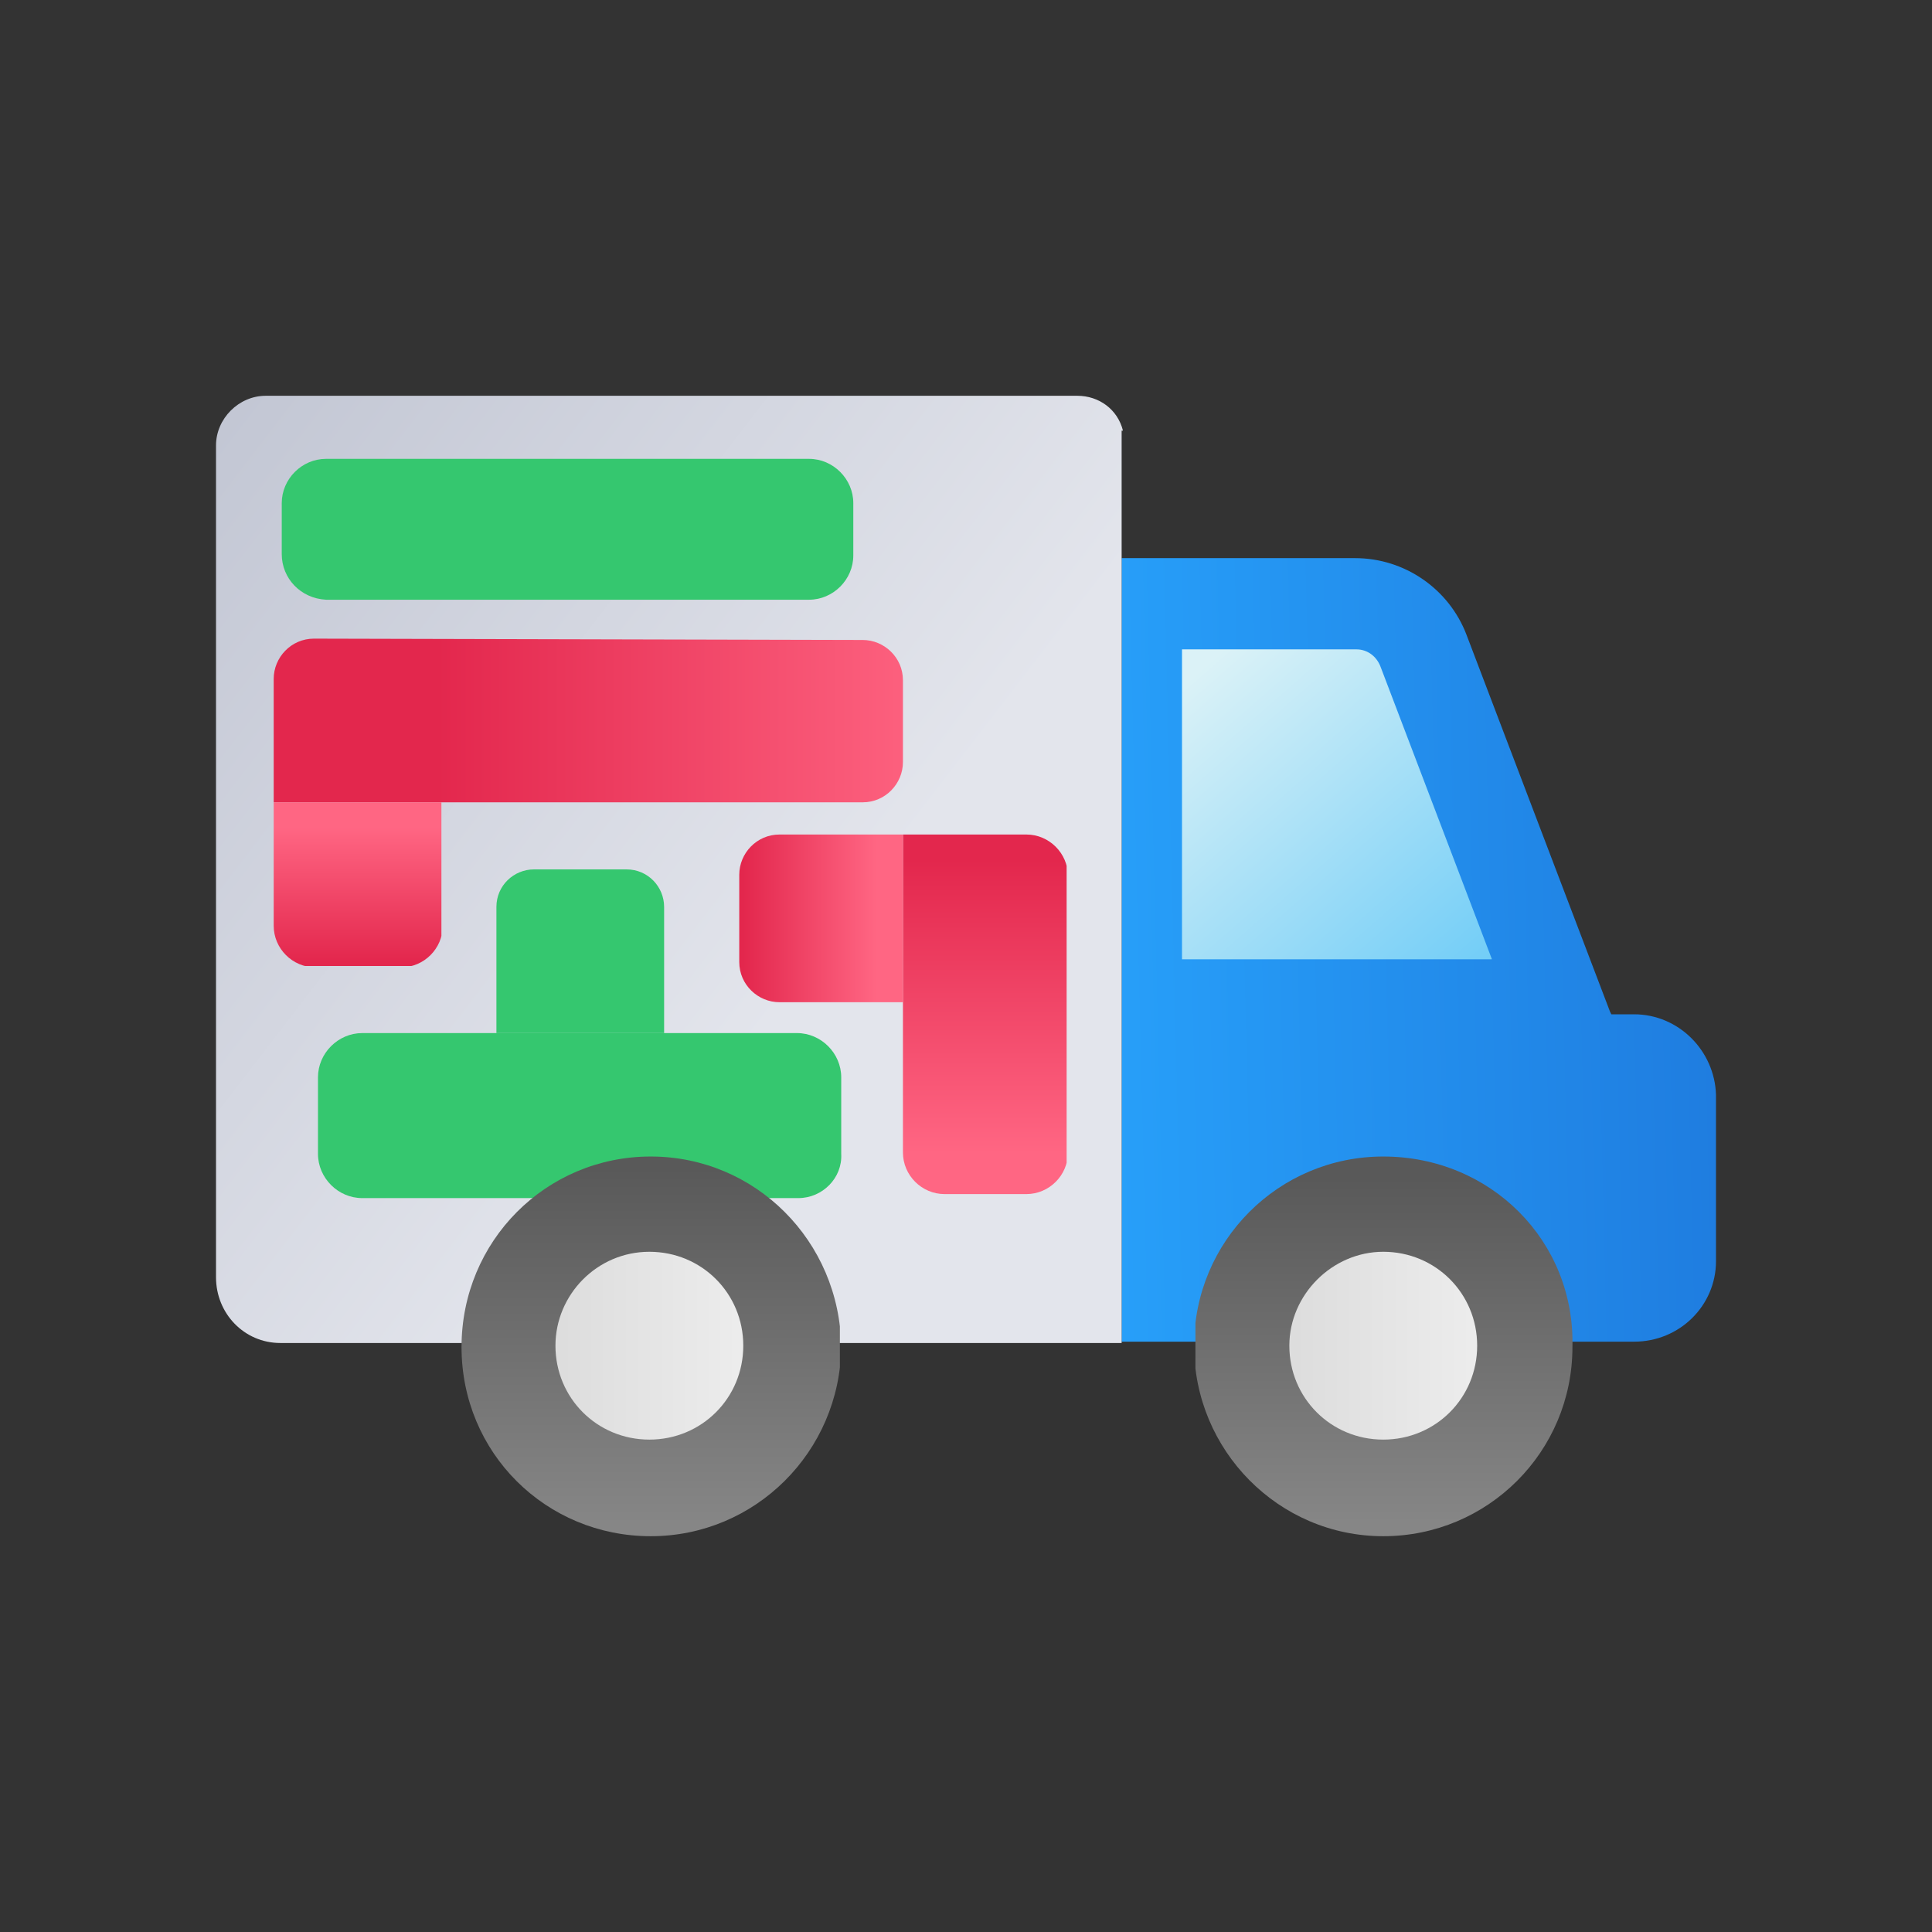 <svg version="1.1" xmlns="http://www.w3.org/2000/svg" xmlns:xlink="http://www.w3.org/1999/xlink" x="0px" y="0px" viewBox="0 0 144 144" style="enable-background:new 0 0 144 144;" xml:space="preserve">
<rect x="0" y="0" width="144" height="144" fill="#333333" stroke="none"/>
<style type="text/css">
	.st0{clip-path:url(#SVGID_2_);fill:url(#SVGID_3_);}
	.st1{clip-path:url(#SVGID_5_);fill:url(#SVGID_6_);}
	.st2{clip-path:url(#SVGID_8_);fill:url(#SVGID_9_);}
	.st3{clip-path:url(#SVGID_11_);fill:url(#SVGID_12_);}
	.st4{clip-path:url(#SVGID_14_);fill:url(#SVGID_15_);}
	.st5{clip-path:url(#SVGID_17_);fill:#35C76F;}
	.st6{clip-path:url(#SVGID_19_);fill:url(#SVGID_20_);}
	.st7{clip-path:url(#SVGID_22_);fill:#35C76F;}
	.st8{clip-path:url(#SVGID_24_);fill:#35C76F;}
	.st9{clip-path:url(#SVGID_26_);fill:url(#SVGID_27_);}
	.st10{clip-path:url(#SVGID_29_);fill:url(#SVGID_30_);}
	.st11{clip-path:url(#SVGID_32_);fill:url(#SVGID_33_);}
	.st12{clip-path:url(#SVGID_35_);fill:url(#SVGID_36_);}
	.st13{clip-path:url(#SVGID_38_);fill:url(#SVGID_39_);}
	.st14{fill:none;}
</style>
<g>
	<g>
		<g>
			<defs>
				<path id="SVGID_1_" d="M83.6,41.6L83.6,100h9.8c0-5.8,4.7-10.5,10.5-10.5s10.5,4.7,10.5,10.5h7.4c3.4,0,6.1-2.7,6.1-6V81.6
					c-0.1-3.3-2.8-6-6.1-6h-1.7l-0.1-0.2l-2.4-6.3l-8.3-21.8c-1.3-3.4-4.6-5.7-8.3-5.7C100.9,41.6,83.6,41.6,83.6,41.6z"/>
			</defs>
			<clipPath id="SVGID_2_">
				<use xlink:href="#SVGID_1_"  style="overflow:visible;"/>
			</clipPath>
			
				<linearGradient id="SVGID_3_" gradientUnits="userSpaceOnUse" x1="-5674.217" y1="1481.466" x2="-5673.217" y2="1481.466" gradientTransform="matrix(91.27 -1.19 1.19 91.27 516197.312 -141894.484)">
				<stop  offset="0" style="stop-color:#29A7FF"/>
				<stop  offset="1" style="stop-color:#1861CB"/>
			</linearGradient>
			<polygon class="st0" points="83.6,100.6 128.6,100 127.9,41.1 82.8,41.6 			"/>
		</g>
	</g>
</g>
<g>
	<g>
		<g>
			<defs>
				<path id="SVGID_4_" d="M88.1,48.4v23.1h23.1l-8.3-21.8c-0.3-0.8-1-1.3-1.8-1.3C101.1,48.4,88.1,48.4,88.1,48.4z"/>
			</defs>
			<clipPath id="SVGID_5_">
				<use xlink:href="#SVGID_4_"  style="overflow:visible;"/>
			</clipPath>
			
				<linearGradient id="SVGID_6_" gradientUnits="userSpaceOnUse" x1="-5868.997" y1="1533.839" x2="-5867.997" y2="1533.839" gradientTransform="matrix(-26.28 -30.32 30.32 -26.28 -200626.109 -137558.547)">
				<stop  offset="0" style="stop-color:#52C2F7"/>
				<stop  offset="0.99" style="stop-color:#DBF2F7"/>
				<stop  offset="1" style="stop-color:#DBF2F7"/>
			</linearGradient>
			<polygon class="st1" points="122.6,61.6 101.3,37 76.6,58.3 97.9,83 			"/>
		</g>
	</g>
</g>
<g>
	<g>
		<g>
			<defs>
				<path id="SVGID_7_" d="M80.3,29.5H19.8c-2,0-3.7,1.7-3.7,3.7v0.1c0,0,0,0,0,0.1v61.8c0,2.7,2.1,4.9,4.8,4.9H38
					c0-5.7,4.6-10.3,10.3-10.3s10.3,4.6,10.3,10.3h25v-68h0.1C83.3,30.5,81.9,29.5,80.3,29.5L80.3,29.5"/>
			</defs>
			<clipPath id="SVGID_8_">
				<use xlink:href="#SVGID_7_"  style="overflow:visible;"/>
			</clipPath>
			
				<linearGradient id="SVGID_9_" gradientUnits="userSpaceOnUse" x1="-5686.216" y1="1474.857" x2="-5685.216" y2="1474.857" gradientTransform="matrix(90.989 69.325 69.325 -90.989 415110.156 528397.188)">
				<stop  offset="0" style="stop-color:#A5ABBE"/>
				<stop  offset="1" style="stop-color:#E3E5EC"/>
			</linearGradient>
			<polygon class="st2" points="40.9,-3.1 117.8,55.4 58.8,132.6 -18,74.1 			"/>
		</g>
	</g>
</g>
<g>
	<g>
		<g>
			<defs>
				<path id="SVGID_10_" d="M103.1,86.2c-7.8,0-14.1,6.3-14.1,14.1s6.3,14.2,14.1,14.2c7.8,0,14.1-6.3,14.1-14.1
					C117.4,92.5,111.1,86.2,103.1,86.2L103.1,86.2z"/>
			</defs>
			<clipPath id="SVGID_11_">
				<use xlink:href="#SVGID_10_"  style="overflow:visible;"/>
			</clipPath>
			
				<linearGradient id="SVGID_12_" gradientUnits="userSpaceOnUse" x1="-5815.56" y1="1681.793" x2="-5814.56" y2="1681.793" gradientTransform="matrix(0 -25.76 25.76 0 -43219.801 -149694.984)">
				<stop  offset="0" style="stop-color:#868686"/>
				<stop  offset="1" style="stop-color:#595959"/>
			</linearGradient>
			<rect x="89.1" y="86.2" class="st3" width="28.3" height="28.3"/>
		</g>
	</g>
</g>
<g>
	<g>
		<g>
			<defs>
				<path id="SVGID_13_" d="M96.1,100.3c0,3.9,3.1,7,7,7c3.9,0,7-3.1,7-7s-3.1-7-7-7C99.3,93.3,96.1,96.5,96.1,100.3"/>
			</defs>
			<clipPath id="SVGID_14_">
				<use xlink:href="#SVGID_13_"  style="overflow:visible;"/>
			</clipPath>
			
				<linearGradient id="SVGID_15_" gradientUnits="userSpaceOnUse" x1="-5324.844" y1="1603.517" x2="-5323.844" y2="1603.517" gradientTransform="matrix(13.96 0 0 13.96 74430.992 -22284.793)">
				<stop  offset="0" style="stop-color:#DCDCDC"/>
				<stop  offset="1" style="stop-color:#ECECEC"/>
			</linearGradient>
			<rect x="96.1" y="93.3" class="st4" width="14" height="14"/>
		</g>
	</g>
</g>
<g>
	<g>
		<g>
			<defs>
				<rect id="SVGID_16_" x="16" y="29.5" width="111.9" height="85"/>
			</defs>
			<clipPath id="SVGID_17_">
				<use xlink:href="#SVGID_16_"  style="overflow:visible;"/>
			</clipPath>
			<path class="st5" d="M21,41.3v-3.8c0-1.8,1.5-3.3,3.3-3.3h36c1.8,0,3.3,1.5,3.3,3.3v3.9c0,1.8-1.5,3.3-3.3,3.3h-36
				C22.4,44.6,21,43.1,21,41.3"/>
		</g>
	</g>
</g>
<g>
	<g>
		<g>
			<defs>
				<path id="SVGID_18_" d="M23.4,47.6c-1.7,0-3,1.4-3,3v9.2h43.9c1.7,0,3-1.4,3-3v-6.1c0-1.7-1.4-3-3-3L23.4,47.6L23.4,47.6z"/>
			</defs>
			<clipPath id="SVGID_19_">
				<use xlink:href="#SVGID_18_"  style="overflow:visible;"/>
			</clipPath>
			
				<linearGradient id="SVGID_20_" gradientUnits="userSpaceOnUse" x1="-5867.166" y1="1504.296" x2="-5866.166" y2="1504.296" gradientTransform="matrix(-44.181 0 0 44.181 -259148 -66406.836)">
				<stop  offset="0" style="stop-color:#FF6683"/>
				<stop  offset="0.868" style="stop-color:#E3274D"/>
				<stop  offset="1" style="stop-color:#E3274D"/>
			</linearGradient>
			<rect x="20.4" y="47.6" class="st6" width="46.9" height="12.2"/>
		</g>
	</g>
</g>
<g>
	<g>
		<g>
			<defs>
				<rect id="SVGID_21_" x="16" y="29.5" width="111.9" height="85"/>
			</defs>
			<clipPath id="SVGID_22_">
				<use xlink:href="#SVGID_21_"  style="overflow:visible;"/>
			</clipPath>
			<path class="st7" d="M59.5,89.3H27c-1.8,0-3.3-1.5-3.3-3.3v-5.7c0-1.8,1.5-3.3,3.3-3.3h32.4c1.8,0,3.3,1.5,3.3,3.3V86
				C62.8,87.8,61.3,89.3,59.5,89.3"/>
		</g>
	</g>
	<g>
		<g>
			<defs>
				<rect id="SVGID_23_" x="16" y="29.5" width="111.9" height="85"/>
			</defs>
			<clipPath id="SVGID_24_">
				<use xlink:href="#SVGID_23_"  style="overflow:visible;"/>
			</clipPath>
			<path class="st8" d="M49.5,77H37v-9.4c0-1.6,1.3-2.8,2.8-2.8h6.9c1.6,0,2.8,1.3,2.8,2.8V77z"/>
		</g>
	</g>
</g>
<g>
	<g>
		<g>
			<defs>
				<path id="SVGID_25_" d="M20.4,59.8V69c0,1.7,1.4,3.1,3.1,3.1h6.4c1.7,0,3.1-1.4,3.1-3.1v-9.2H20.4z"/>
			</defs>
			<clipPath id="SVGID_26_">
				<use xlink:href="#SVGID_25_"  style="overflow:visible;"/>
			</clipPath>
			
				<linearGradient id="SVGID_27_" gradientUnits="userSpaceOnUse" x1="-5560.929" y1="1958.536" x2="-5559.929" y2="1958.536" gradientTransform="matrix(0 11.504 11.504 0 -22504.883 64034.664)">
				<stop  offset="0" style="stop-color:#FF6683"/>
				<stop  offset="0.868" style="stop-color:#E3274D"/>
				<stop  offset="1" style="stop-color:#E3274D"/>
			</linearGradient>
			<rect x="20.4" y="59.8" class="st9" width="12.5" height="12.2"/>
		</g>
	</g>
</g>
<g>
	<g>
		<g>
			<defs>
				<path id="SVGID_28_" d="M67.3,62.2v23.7c0,1.7,1.4,3.1,3.1,3.1h6.1c1.7,0,3.1-1.4,3.1-3.1V65.3c0-1.7-1.4-3.1-3.1-3.1H67.3z"/>
			</defs>
			<clipPath id="SVGID_29_">
				<use xlink:href="#SVGID_28_"  style="overflow:visible;"/>
			</clipPath>
			
				<linearGradient id="SVGID_30_" gradientUnits="userSpaceOnUse" x1="-5817.274" y1="1230.261" x2="-5816.274" y2="1230.261" gradientTransform="matrix(0 -25.21 -25.21 0 31088.822 -146567.375)">
				<stop  offset="0" style="stop-color:#FF6683"/>
				<stop  offset="0.868" style="stop-color:#E3274D"/>
				<stop  offset="1" style="stop-color:#E3274D"/>
			</linearGradient>
			<rect x="67.3" y="62.2" class="st10" width="12.2" height="26.8"/>
		</g>
	</g>
</g>
<g>
	<g>
		<g>
			<defs>
				<path id="SVGID_31_" d="M58.1,62.2c-1.7,0-3,1.4-3,3v6.5c0,1.7,1.4,3,3,3h9.2V62.2H58.1z"/>
			</defs>
			<clipPath id="SVGID_32_">
				<use xlink:href="#SVGID_31_"  style="overflow:visible;"/>
			</clipPath>
			
				<linearGradient id="SVGID_33_" gradientUnits="userSpaceOnUse" x1="-6237.024" y1="1634.478" x2="-6236.024" y2="1634.478" gradientTransform="matrix(-11.504 0 0 11.504 -71685.523 -18735.07)">
				<stop  offset="0" style="stop-color:#FF6683"/>
				<stop  offset="0.868" style="stop-color:#E3274D"/>
				<stop  offset="1" style="stop-color:#E3274D"/>
			</linearGradient>
			<rect x="55.1" y="62.2" class="st11" width="12.2" height="12.5"/>
		</g>
	</g>
</g>
<g>
	<g>
		<g>
			<defs>
				<path id="SVGID_34_" d="M48.5,86.2c-7.8,0-14.1,6.3-14.1,14.2s6.3,14.1,14.1,14.1s14.1-6.3,14.2-14.1
					C62.6,92.5,56.3,86.2,48.5,86.2L48.5,86.2z"/>
			</defs>
			<clipPath id="SVGID_35_">
				<use xlink:href="#SVGID_34_"  style="overflow:visible;"/>
			</clipPath>
			
				<linearGradient id="SVGID_36_" gradientUnits="userSpaceOnUse" x1="-5812.935" y1="1674.332" x2="-5811.935" y2="1674.332" gradientTransform="matrix(0 -26.65 26.65 0 -44572.543 -154800.859)">
				<stop  offset="0" style="stop-color:#868686"/>
				<stop  offset="1" style="stop-color:#595959"/>
			</linearGradient>
			<rect x="34.3" y="86.2" class="st12" width="28.3" height="28.3"/>
		</g>
	</g>
</g>
<g>
	<g>
		<g>
			<defs>
				<path id="SVGID_37_" d="M41.4,100.3c0,3.9,3.1,7,7,7s7-3.1,7-7s-3.1-7-7-7S41.4,96.5,41.4,100.3"/>
			</defs>
			<clipPath id="SVGID_38_">
				<use xlink:href="#SVGID_37_"  style="overflow:visible;"/>
			</clipPath>
			
				<linearGradient id="SVGID_39_" gradientUnits="userSpaceOnUse" x1="-5324.844" y1="1603.517" x2="-5323.844" y2="1603.517" gradientTransform="matrix(13.96 0 0 13.96 74376.297 -22284.793)">
				<stop  offset="0" style="stop-color:#DCDCDC"/>
				<stop  offset="1" style="stop-color:#ECECEC"/>
			</linearGradient>
			<rect x="41.4" y="93.3" class="st13" width="14" height="14"/>
		</g>
	</g>
</g>
<rect class="st14" width="144" height="144"/>
</svg>
